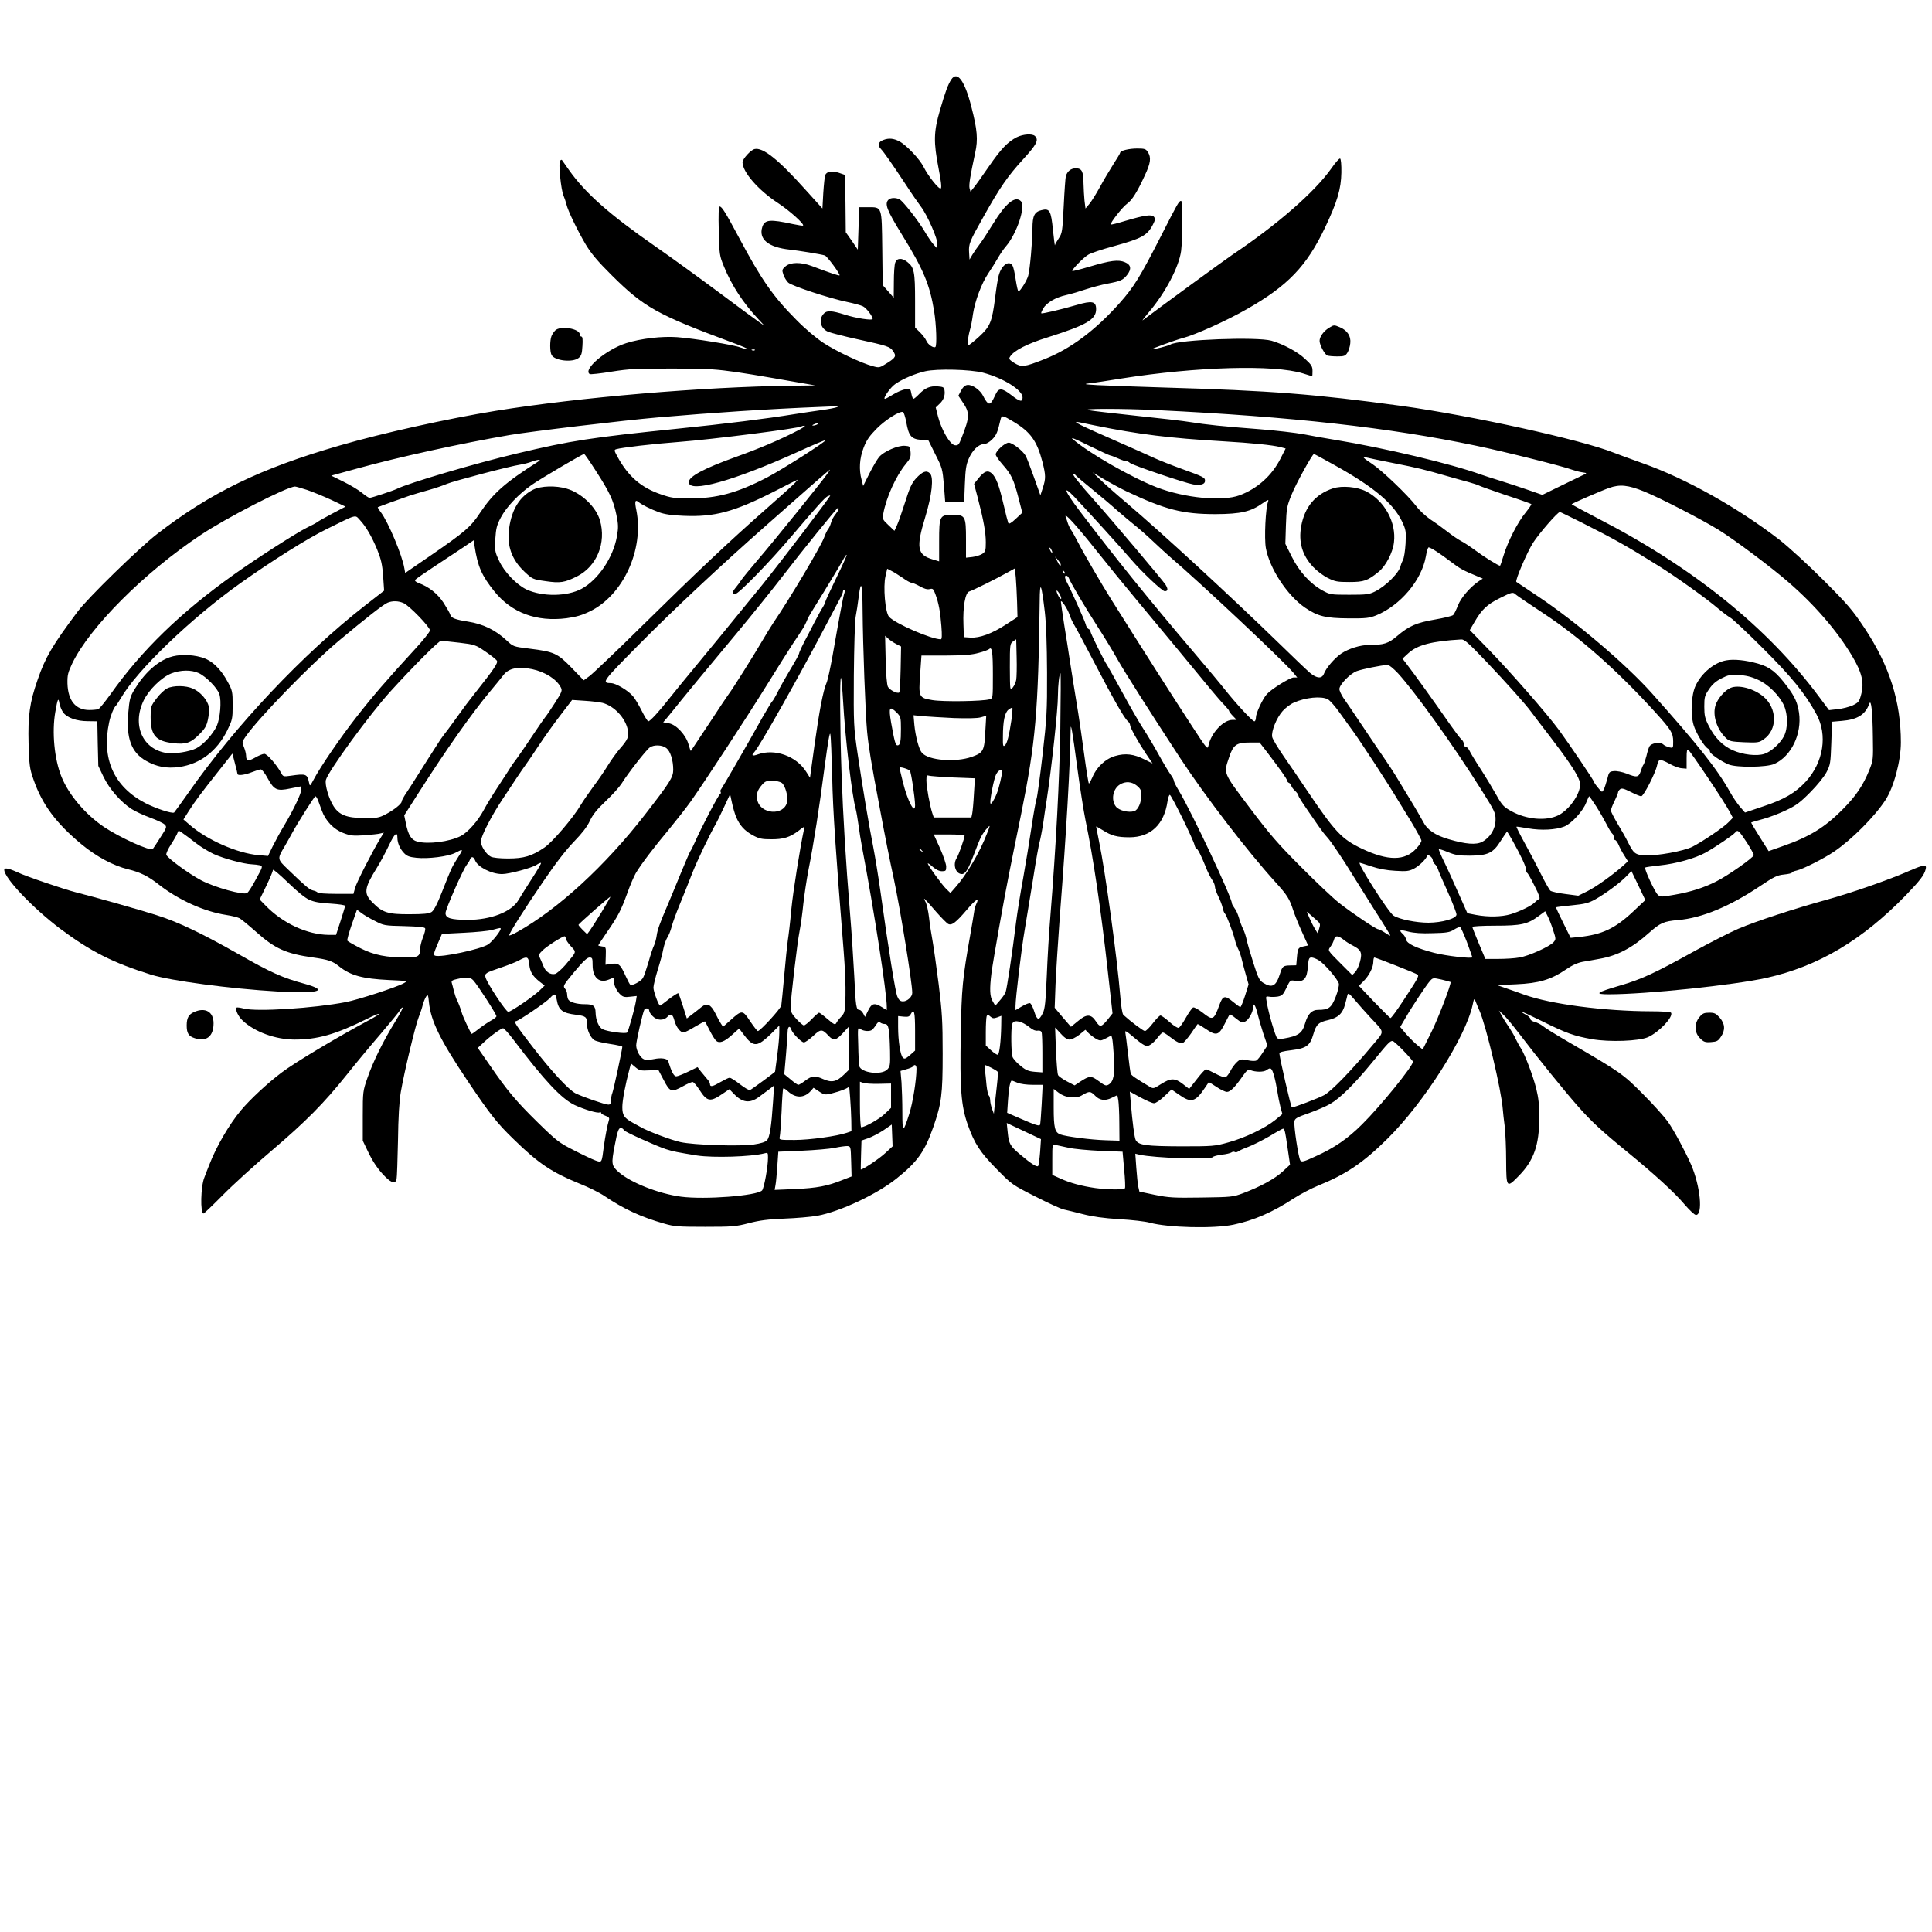 <?xml version="1.0" encoding="UTF-8" standalone="yes"?>
<svg version="1.0" xmlns="http://www.w3.org/2000/svg" width="1024pt" height="1024pt" viewBox="0 0 1366 1366" preserveAspectRatio="xMidYMid meet">
  <g transform="translate(0,1366) scale(0.1,-0.1)" fill="#000000" stroke="none">
    <path d="M6726 13098 c-24 -37 -42 -86 -80 -217 -45 -153 -46 -226 -10 -411
17 -87 23 -135 16 -142 -11 -11 -87 83 -122 152 -27 55 -122 155 -172 181 -41
21 -74 24 -113 9 -35 -13 -42 -37 -17 -63 24 -26 74 -97 177 -253 40 -62 89
-132 107 -156 45 -59 120 -231 116 -266 l-3 -27 -23 25 c-13 14 -41 54 -62 90
-47 80 -153 215 -179 230 -26 14 -64 13 -79 -2 -29 -29 -12 -73 94 -245 153
-247 198 -355 229 -545 15 -93 20 -239 9 -251 -12 -11 -53 16 -64 43 -6 15
-27 42 -46 61 l-34 33 0 188 c0 206 -6 238 -55 276 -38 30 -73 29 -85 -4 -6
-14 -10 -76 -10 -137 l-1 -112 -39 45 -39 44 -3 258 c-4 302 0 293 -101 293
l-62 0 -5 -150 -5 -150 -42 62 -43 61 -2 203 -3 202 -43 15 c-49 16 -86 10
-97 -15 -4 -10 -10 -67 -14 -128 l-6 -109 -123 136 c-190 212 -299 298 -357
284 -28 -7 -85 -70 -85 -94 1 -69 111 -196 250 -287 84 -55 189 -150 178 -160
-2 -2 -35 3 -73 11 -160 35 -198 32 -215 -20 -28 -87 42 -145 195 -161 62 -7
218 -32 247 -41 16 -5 111 -134 104 -141 -4 -4 -69 18 -196 66 -77 29 -151 28
-186 -2 -25 -22 -26 -26 -15 -59 6 -19 22 -44 34 -56 26 -24 294 -112 417
-137 47 -10 97 -23 112 -31 24 -12 68 -70 68 -89 0 -13 -120 5 -199 31 -89 28
-124 30 -145 8 -41 -41 -26 -107 30 -130 20 -8 116 -33 213 -54 206 -45 224
-51 245 -82 25 -35 20 -46 -40 -84 -55 -35 -57 -36 -103 -23 -80 21 -256 104
-348 164 -54 36 -128 98 -193 164 -165 166 -246 283 -405 581 -95 178 -121
220 -137 220 -7 0 -9 -58 -6 -172 4 -168 5 -175 37 -253 54 -133 136 -258 245
-374 l41 -44 -35 24 c-19 13 -150 109 -290 214 -140 104 -341 250 -445 322
-328 228 -496 377 -612 541 -26 37 -48 69 -50 71 -2 3 -8 0 -13 -5 -13 -13 6
-207 25 -249 7 -16 16 -43 20 -60 10 -44 77 -183 136 -283 40 -66 84 -119 188
-222 223 -221 318 -275 841 -469 74 -27 127 -50 118 -51 -10 0 -35 7 -55 14
-46 18 -326 63 -444 72 -107 8 -257 -9 -361 -42 -142 -45 -310 -187 -258 -219
5 -3 74 4 152 17 127 20 177 23 438 22 320 0 329 -1 900 -101 l105 -18 -165
-2 c-631 -8 -1504 -82 -2097 -178 -338 -55 -800 -157 -1102 -245 -557 -161
-911 -332 -1291 -626 -124 -96 -489 -451 -561 -548 -178 -238 -228 -322 -283
-482 -56 -160 -69 -253 -64 -449 5 -157 7 -177 35 -257 61 -176 159 -308 340
-458 105 -87 225 -151 328 -176 87 -21 143 -49 219 -109 140 -109 320 -190
475 -214 40 -6 83 -17 94 -23 12 -6 64 -49 116 -95 135 -121 213 -156 406
-183 106 -15 136 -25 182 -62 81 -65 166 -88 353 -97 134 -6 135 -6 104 -23
-50 -28 -325 -117 -408 -133 -229 -44 -628 -69 -721 -46 -26 7 -50 10 -52 7
-12 -12 11 -63 43 -92 85 -80 230 -133 365 -134 163 0 289 35 511 145 108 54
118 46 13 -10 -222 -119 -525 -300 -615 -369 -98 -74 -221 -188 -286 -266 -83
-99 -175 -257 -224 -385 -13 -33 -29 -73 -35 -90 -26 -62 -30 -255 -6 -255 4
0 66 59 137 131 71 72 226 213 344 313 243 207 369 334 533 539 62 78 170 208
240 289 69 81 131 157 137 168 6 12 14 19 17 16 3 -3 -22 -49 -55 -103 -82
-132 -155 -281 -194 -394 -32 -92 -33 -98 -33 -269 l0 -175 32 -67 c38 -82 78
-140 129 -190 43 -43 71 -49 78 -15 3 12 7 135 10 272 2 167 9 281 20 345 24
140 105 478 127 530 10 25 23 63 28 85 6 22 17 49 24 59 12 17 15 13 20 -42
14 -133 80 -266 273 -554 160 -238 209 -300 326 -413 175 -171 268 -233 464
-313 66 -26 146 -66 179 -89 135 -91 258 -148 420 -194 72 -21 101 -23 290
-23 193 0 218 2 310 26 77 20 135 27 250 32 83 3 187 12 233 20 161 29 424
153 563 265 146 117 197 189 258 363 58 168 66 226 66 518 0 231 -4 294 -28
490 -16 124 -35 261 -43 305 -8 44 -20 118 -25 165 -5 47 -17 99 -26 115 -19
36 -13 31 77 -73 36 -41 73 -78 83 -84 26 -14 55 8 135 102 62 73 90 89 64 37
-6 -12 -13 -38 -15 -57 -3 -19 -14 -89 -26 -155 -56 -316 -62 -381 -68 -705
-7 -387 2 -506 49 -641 48 -135 88 -197 209 -319 103 -105 108 -108 270 -190
90 -46 180 -87 199 -91 19 -4 80 -19 135 -33 70 -18 148 -29 260 -36 88 -5
185 -16 215 -25 129 -35 451 -43 590 -14 145 30 280 89 429 187 47 30 123 70
170 89 198 80 321 163 492 333 257 254 552 718 601 945 10 47 11 48 21 25 5
-14 18 -44 28 -67 46 -105 154 -559 164 -693 2 -25 8 -81 14 -125 5 -44 10
-153 10 -242 1 -193 3 -196 92 -104 104 107 142 216 142 406 1 89 -5 142 -21
207 -23 93 -81 244 -109 287 -10 14 -25 43 -35 63 -9 21 -30 57 -46 81 -16 23
-40 60 -52 82 l-22 40 32 -30 c18 -16 65 -73 105 -125 130 -171 334 -423 422
-522 94 -107 169 -176 348 -322 193 -158 336 -289 404 -370 37 -43 72 -76 82
-76 51 0 31 204 -34 355 -43 97 -120 241 -165 305 -26 36 -105 124 -177 196
-140 141 -157 153 -520 364 -88 51 -172 103 -187 116 -15 12 -41 25 -58 29
-16 4 -30 13 -30 21 0 7 -13 20 -29 29 -17 8 -32 18 -34 22 -3 5 63 -26 146
-67 173 -86 225 -104 352 -127 127 -22 332 -14 397 14 79 36 181 144 163 173
-4 6 -66 10 -143 10 -330 1 -708 50 -897 118 -16 6 -66 24 -110 39 l-80 28
135 6 c161 7 247 33 351 104 45 31 83 48 120 55 30 5 83 14 119 21 126 22 231
77 351 185 78 69 102 80 204 89 168 14 365 96 581 241 97 65 119 76 168 81 31
3 56 9 56 14 0 4 15 10 33 14 43 9 193 85 265 134 125 85 286 247 362 363 60
91 110 278 110 409 0 288 -80 541 -256 807 -87 130 -117 166 -293 342 -111
111 -246 234 -311 285 -295 227 -659 431 -964 539 -87 31 -180 65 -205 75
-226 91 -1008 263 -1501 331 -617 84 -920 108 -1675 130 -203 6 -417 14 -475
17 -99 6 -102 7 -50 14 30 3 129 18 220 33 532 84 1080 99 1282 36 35 -11 64
-20 66 -20 1 0 2 17 2 37 0 32 -7 44 -52 85 -52 50 -157 106 -238 129 -101 29
-659 8 -715 -27 -17 -10 -114 -35 -133 -34 -10 1 177 69 218 79 90 23 314 124
455 205 292 166 424 305 554 578 86 181 113 272 115 388 1 55 -3 97 -9 99 -5
3 -34 -29 -62 -70 -119 -168 -382 -397 -698 -609 -59 -40 -504 -365 -635 -464
-8 -6 12 20 44 58 117 138 212 320 227 432 11 90 12 354 0 354 -15 0 -25 -18
-143 -250 -147 -288 -190 -358 -292 -473 -174 -195 -349 -325 -533 -397 -142
-56 -160 -58 -212 -26 -36 23 -40 29 -29 45 26 42 121 91 266 136 275 87 342
126 342 199 0 56 -28 62 -137 30 -117 -34 -246 -64 -251 -59 -2 2 4 17 13 33
25 42 87 79 164 96 36 8 99 27 140 41 41 13 109 32 153 40 91 17 109 25 137
61 33 42 28 72 -15 90 -47 20 -101 13 -253 -32 -63 -19 -116 -32 -119 -30 -7
7 78 95 112 115 17 11 97 38 179 60 200 55 239 76 279 154 16 31 17 41 7 54
-16 19 -65 12 -201 -28 -55 -17 -102 -29 -104 -26 -8 8 83 124 114 146 36 25
72 83 126 200 42 89 47 128 21 167 -13 21 -23 24 -74 24 -58 0 -121 -15 -121
-30 0 -4 -22 -41 -48 -81 -26 -41 -69 -113 -95 -161 -26 -48 -60 -102 -75
-120 l-27 -32 -7 55 c-3 29 -6 85 -7 122 -1 87 -12 107 -55 107 -34 0 -59 -20
-70 -55 -3 -11 -10 -106 -15 -211 -9 -181 -11 -193 -35 -229 -14 -21 -27 -43
-27 -49 -1 -6 -7 42 -14 107 -14 139 -23 156 -82 141 -49 -12 -63 -40 -63
-129 0 -89 -18 -290 -30 -334 -9 -34 -57 -111 -69 -111 -4 0 -12 36 -19 80 -6
44 -16 89 -22 100 -24 45 -80 6 -99 -69 -6 -20 -17 -90 -25 -156 -22 -172 -35
-203 -113 -275 -36 -33 -70 -60 -75 -60 -10 0 -4 61 12 115 5 17 14 62 19 102
14 94 61 220 109 291 21 31 52 80 67 107 16 28 41 65 57 83 78 91 142 284 106
320 -40 40 -107 -14 -196 -159 -35 -57 -78 -123 -95 -145 -18 -23 -41 -57 -52
-75 l-20 -34 -3 49 c-4 61 2 77 103 256 114 204 171 286 280 405 95 104 111
135 83 163 -19 19 -84 14 -129 -8 -64 -33 -112 -83 -198 -208 -44 -64 -91
-130 -105 -147 l-24 -30 -7 25 c-5 24 4 83 40 250 21 93 15 163 -27 325 -47
185 -100 257 -142 193z m-1389 -1914 c-3 -3 -12 -4 -19 -1 -8 3 -5 6 6 6 11 1
17 -2 13 -5z m1613 -159 c144 -38 280 -123 280 -175 0 -35 -19 -31 -79 16 -66
51 -89 53 -110 9 -29 -64 -41 -77 -57 -64 -9 7 -23 29 -32 48 -21 43 -77 83
-112 79 -17 -2 -31 -14 -45 -40 l-19 -36 26 -39 c57 -82 56 -108 -4 -261 -18
-47 -24 -53 -47 -50 -33 4 -93 105 -118 200 l-17 67 26 25 c29 26 42 60 36 97
-3 21 -10 24 -47 27 -55 4 -89 -10 -132 -54 -18 -19 -36 -34 -41 -34 -4 0 -10
16 -14 36 -6 35 -8 36 -43 31 -20 -2 -58 -19 -86 -36 -27 -17 -53 -31 -58 -31
-18 0 38 81 72 104 54 38 143 75 213 91 84 19 318 13 408 -10z m-1036 -245
c-11 -4 -56 -13 -100 -19 -43 -6 -134 -19 -202 -30 -189 -31 -487 -68 -812
-101 -625 -64 -761 -85 -1144 -176 -292 -69 -771 -210 -851 -251 -27 -13 -178
-63 -192 -63 -6 0 -30 16 -53 35 -24 20 -82 55 -131 79 l-87 43 186 51 c289
80 736 178 1075 236 145 25 815 105 1052 125 380 33 770 59 1145 74 139 6 137
6 114 -3z m2271 -20 c948 -46 1638 -123 2249 -251 200 -41 629 -149 681 -170
17 -6 48 -15 69 -18 38 -6 38 -6 15 -17 -13 -6 -85 -41 -159 -77 l-135 -66
-95 33 c-52 18 -142 48 -200 66 -58 18 -121 38 -140 45 -207 75 -678 187
-1030 245 -69 11 -170 29 -225 40 -55 10 -192 26 -305 35 -265 20 -385 33
-490 50 -47 8 -220 28 -384 45 -165 18 -318 35 -340 40 -62 12 240 12 489 0z
m-1777 -86 c17 -96 35 -118 103 -124 l54 -5 49 -99 c48 -94 50 -103 60 -217
l9 -119 67 0 67 0 5 128 c4 103 9 137 28 180 26 60 70 102 107 102 15 0 38 13
58 33 30 30 39 52 59 140 8 33 14 32 94 -16 119 -72 164 -135 203 -285 23 -92
24 -115 2 -182 l-17 -52 -46 129 c-25 70 -51 138 -58 150 -19 35 -94 93 -120
93 -27 0 -92 -59 -92 -83 0 -9 22 -41 49 -72 62 -70 78 -104 112 -235 l27
-105 -46 -43 c-33 -31 -48 -39 -53 -30 -3 7 -19 67 -34 133 -31 134 -53 191
-83 218 -28 25 -54 15 -93 -34 l-32 -40 27 -102 c41 -158 56 -243 56 -312 0
-58 -3 -66 -25 -81 -14 -9 -45 -19 -70 -22 l-45 -5 0 129 c0 165 -5 174 -95
174 -91 0 -95 -7 -95 -187 l0 -142 -46 14 c-109 32 -118 83 -53 296 49 161 62
284 34 312 -24 24 -52 14 -98 -35 -30 -33 -45 -65 -77 -167 -22 -69 -48 -144
-58 -165 l-18 -39 -43 41 c-41 38 -43 44 -36 79 21 117 91 270 160 353 30 36
36 49 33 84 -3 40 -4 41 -40 44 -48 4 -150 -40 -183 -80 -13 -16 -44 -68 -68
-116 l-44 -88 -11 43 c-20 73 -15 151 14 227 21 55 41 83 93 136 62 62 161
125 186 117 5 -2 16 -35 23 -73z m1337 -23 c306 -62 524 -89 900 -111 206 -12
353 -27 407 -41 l38 -10 -36 -71 c-61 -121 -164 -213 -290 -260 -123 -45 -388
-19 -584 56 -180 70 -481 242 -595 341 -20 17 16 3 112 -45 79 -38 147 -70
152 -70 5 0 31 -10 58 -22 26 -12 52 -20 57 -19 5 1 16 -4 25 -12 19 -17 389
-142 448 -152 53 -8 83 1 83 25 0 24 -8 28 -165 85 -72 26 -157 60 -190 75
-33 16 -154 69 -269 120 -263 115 -326 146 -268 135 9 -2 62 -13 117 -24z
m-1965 9 c-8 -5 -22 -9 -30 -9 -10 0 -8 3 5 9 27 12 43 12 25 0z m-145 -47
c-122 -63 -265 -124 -430 -183 -228 -82 -335 -139 -335 -179 0 -80 318 9 771
214 105 48 193 85 195 82 8 -7 -304 -206 -411 -262 -214 -111 -356 -149 -550
-149 -104 0 -131 4 -200 28 -142 48 -233 127 -310 268 -23 43 -24 47 -8 52 41
12 256 37 440 51 239 18 858 97 872 111 2 2 11 4 20 4 9 -1 -15 -17 -54 -37z
m-1421 -284 c96 -149 123 -206 144 -308 14 -68 15 -90 4 -153 -26 -149 -132
-307 -250 -371 -102 -55 -277 -57 -389 -5 -70 33 -158 124 -194 203 -30 63
-31 72 -27 154 5 75 10 97 39 152 39 74 126 166 219 231 60 42 358 218 370
218 4 0 41 -54 84 -121z m5226 40 c273 -152 412 -269 473 -396 28 -60 29 -69
25 -156 -3 -51 -11 -104 -19 -117 -7 -14 -14 -31 -15 -37 -8 -50 -104 -146
-182 -185 -42 -21 -61 -23 -182 -23 -131 0 -136 1 -189 30 -87 48 -164 132
-217 238 l-46 92 4 130 c4 120 7 136 39 215 31 78 147 288 159 290 3 0 70 -36
150 -81z m415 16 c172 -34 209 -43 390 -95 44 -13 107 -30 140 -39 33 -9 65
-20 72 -24 6 -4 91 -34 188 -67 98 -32 179 -61 182 -64 3 -2 -16 -30 -41 -61
-56 -68 -125 -204 -155 -302 -12 -40 -23 -73 -25 -73 -12 0 -112 62 -171 106
-38 28 -86 60 -105 69 -19 10 -62 39 -95 65 -33 26 -87 65 -121 87 -33 23 -79
65 -101 95 -61 79 -239 249 -310 297 -64 42 -77 56 -45 47 9 -3 98 -21 197
-41z m-6049 12 c-237 -151 -319 -224 -412 -363 -65 -99 -106 -134 -344 -298
l-185 -127 -6 33 c-15 92 -114 327 -166 396 -14 18 -23 34 -22 36 5 3 156 58
224 81 28 9 88 27 135 40 47 13 105 33 130 44 48 20 445 125 520 136 24 4 60
13 80 21 46 17 72 17 46 1z m2042 -89 c-42 -60 -374 -471 -483 -598 -59 -69
-114 -136 -123 -150 -9 -14 -26 -38 -39 -53 -28 -34 -29 -47 -5 -47 24 0 244
226 404 415 176 207 228 264 249 276 11 5 19 7 19 5 0 -10 -341 -458 -482
-633 -136 -168 -504 -617 -568 -693 -16 -19 -56 -69 -89 -110 -71 -91 -135
-160 -147 -160 -5 0 -26 33 -46 73 -20 40 -48 88 -63 105 -34 40 -121 92 -155
92 -69 1 -61 11 191 266 252 255 579 561 925 866 277 245 428 377 432 377 2 1
-7 -14 -20 -31z m2117 -122 c275 -130 397 -161 630 -161 180 1 248 17 334 78
36 25 43 27 37 11 -18 -46 -28 -259 -16 -328 26 -145 151 -336 278 -423 89
-60 143 -74 308 -75 122 -1 146 2 194 21 171 70 321 248 351 415 6 36 15 66
20 66 14 0 85 -46 159 -103 61 -47 87 -61 184 -101 l40 -17 -25 -16 c-61 -40
-129 -118 -150 -172 -12 -31 -27 -62 -34 -69 -6 -7 -64 -21 -128 -32 -133 -23
-184 -45 -270 -118 -61 -52 -93 -62 -197 -62 -62 0 -145 -26 -197 -61 -48 -33
-107 -102 -122 -142 -14 -37 -50 -35 -98 5 -21 18 -119 111 -218 208 -350 340
-816 770 -1085 999 -69 58 -150 130 -180 159 l-55 52 85 -51 c47 -27 117 -65
155 -83z m-360 114 c3 -5 54 -48 113 -96 59 -48 141 -117 182 -154 41 -36 98
-83 125 -105 28 -22 84 -71 125 -110 41 -39 96 -89 121 -111 215 -183 804
-737 874 -821 l27 -33 -25 0 c-26 0 -158 -82 -190 -118 -29 -32 -77 -134 -77
-164 0 -15 -5 -28 -11 -28 -14 0 -125 120 -204 219 -33 42 -135 164 -226 271
-315 370 -556 669 -802 993 -110 144 -130 197 -39 102 92 -97 334 -364 399
-440 75 -88 220 -225 238 -225 23 0 25 15 6 46 -19 30 -380 458 -506 599 -106
119 -158 185 -147 185 6 0 13 -4 17 -10z m-1981 -51 c-10 -12 -104 -97 -209
-189 -259 -228 -490 -446 -877 -827 -180 -178 -347 -336 -370 -353 l-41 -30
-86 89 c-100 103 -123 113 -299 135 -112 14 -113 14 -160 58 -79 74 -166 116
-273 133 -89 14 -118 25 -125 48 -3 12 -26 51 -49 87 -43 64 -103 112 -178
139 -16 6 -26 15 -22 21 3 5 65 48 138 96 73 48 164 109 204 135 l72 49 6 -38
c22 -147 51 -212 141 -324 122 -151 298 -216 510 -189 66 9 109 21 164 48 236
114 385 438 329 717 -13 61 -8 76 15 57 24 -20 86 -51 146 -73 39 -14 90 -22
175 -25 217 -9 353 27 637 171 89 46 165 84 167 84 2 1 -4 -8 -15 -19z m6001
-64 c111 -45 406 -197 526 -271 112 -69 376 -267 494 -370 185 -160 343 -343
449 -520 71 -119 88 -190 65 -275 -13 -49 -18 -56 -59 -76 -25 -11 -73 -24
-107 -27 l-61 -7 -70 94 c-364 490 -888 913 -1565 1262 -103 54 -187 99 -185
100 8 8 213 97 265 115 76 27 134 21 248 -25z m-9454 11 c41 -14 119 -46 173
-71 l99 -47 -93 -49 c-51 -27 -99 -54 -106 -60 -6 -5 -39 -23 -73 -39 -73 -36
-359 -219 -517 -332 -377 -268 -653 -536 -873 -847 -39 -54 -77 -101 -86 -105
-9 -3 -38 -6 -64 -6 -96 0 -150 66 -154 187 -1 60 3 77 34 143 123 255 508
641 904 905 183 123 614 344 671 345 6 0 45 -11 85 -24z m3759 -135 c0 -5 -11
-22 -23 -38 -13 -15 -27 -41 -31 -58 -4 -16 -13 -37 -20 -45 -7 -8 -20 -35
-29 -60 -23 -63 -243 -433 -357 -600 -20 -30 -56 -89 -80 -130 -54 -93 -214
-348 -236 -375 -8 -11 -72 -105 -140 -210 -69 -104 -127 -191 -129 -194 -2 -2
-9 18 -16 43 -17 67 -88 144 -140 152 l-40 7 23 27 c13 15 60 73 104 128 89
109 119 146 398 481 103 124 244 299 314 390 138 180 390 491 397 491 3 0 5
-4 5 -9z m5250 -94 c228 -115 330 -172 547 -308 122 -76 343 -234 418 -299 33
-28 73 -58 89 -67 16 -8 120 -106 231 -217 204 -203 300 -322 378 -466 80
-147 50 -338 -74 -475 -75 -81 -153 -127 -301 -176 l-130 -44 -35 40 c-19 22
-51 69 -71 105 -91 163 -227 334 -554 700 -182 203 -530 500 -800 681 -84 56
-155 104 -157 105 -10 9 76 210 118 276 44 68 174 218 190 218 3 0 71 -33 151
-73z m-3427 -201 c78 -98 210 -260 292 -358 152 -182 411 -495 520 -628 33
-40 75 -88 93 -106 17 -18 32 -36 32 -40 0 -4 12 -21 27 -36 l27 -28 -31 0
c-63 0 -150 -93 -168 -179 -7 -33 -8 -32 -117 135 -128 196 -321 498 -572 897
-68 109 -191 319 -231 397 -21 41 -44 82 -50 90 -7 8 -17 29 -23 45 -5 17 -13
39 -17 50 -15 40 77 -61 218 -239z m-5208 217 c43 -46 84 -117 122 -209 28
-70 36 -105 42 -188 4 -55 7 -101 7 -102 -1 -1 -62 -48 -136 -106 -439 -343
-916 -848 -1250 -1326 -51 -73 -96 -134 -99 -137 -15 -9 -130 29 -204 67 -222
116 -311 314 -255 573 10 48 34 104 47 115 4 3 19 27 35 53 113 197 497 566
846 814 224 159 473 315 605 380 225 111 203 105 240 66z m4895 -228 c0 -5 -5
-3 -10 5 -5 8 -10 20 -10 25 0 6 5 3 10 -5 5 -8 10 -19 10 -25z m-1527 -181
c-42 -88 -78 -164 -78 -170 0 -6 -8 -21 -16 -35 -9 -13 -35 -60 -58 -104 -23
-44 -45 -87 -49 -95 -33 -60 -62 -122 -62 -130 0 -6 -26 -54 -59 -108 -32 -53
-73 -126 -91 -162 -18 -36 -36 -67 -41 -70 -4 -3 -34 -53 -67 -110 -122 -219
-282 -495 -292 -508 -6 -7 -9 -16 -5 -21 3 -5 2 -11 -2 -13 -12 -5 -133 -236
-180 -343 -12 -27 -27 -57 -33 -65 -5 -8 -37 -82 -71 -165 -33 -82 -74 -179
-89 -215 -56 -130 -72 -176 -77 -215 -3 -22 -11 -52 -18 -68 -8 -15 -26 -69
-40 -120 -15 -50 -32 -101 -40 -113 -15 -23 -75 -55 -88 -47 -4 2 -19 30 -33
61 -37 83 -50 95 -101 87 l-42 -6 2 63 c2 62 1 63 -25 66 -16 2 -28 5 -28 8 0
2 29 46 64 97 77 112 96 148 142 274 19 54 46 116 59 139 36 61 129 184 234
309 50 61 121 151 156 200 99 141 385 577 536 820 75 121 158 253 185 294 27
40 57 85 66 100 10 14 22 37 28 51 6 14 13 30 15 35 3 6 52 87 110 180 58 94
116 192 131 218 14 27 27 47 30 44 3 -2 -30 -76 -73 -163z m1587 95 c0 -18
-10 -8 -25 24 l-16 32 21 -24 c11 -13 20 -27 20 -32z m-1117 -95 c26 -19 53
-34 61 -34 7 0 34 -11 59 -25 31 -18 53 -24 70 -20 22 6 27 2 41 -37 23 -63
34 -121 42 -225 5 -65 4 -93 -4 -93 -67 0 -323 111 -366 159 -27 29 -43 214
-25 288 l12 52 31 -16 c17 -8 52 -31 79 -49z m808 -168 l3 -109 -82 -53 c-98
-64 -186 -96 -251 -92 l-46 3 -3 90 c-5 123 13 226 41 233 22 6 202 95 277
138 l45 25 7 -63 c3 -35 7 -112 9 -172z m337 199 c-3 -3 -9 2 -12 12 -6 14 -5
15 5 6 7 -7 10 -15 7 -18z m29 -32 c11 -30 112 -202 203 -343 48 -74 111 -178
140 -230 51 -91 226 -366 445 -701 177 -270 475 -658 671 -874 87 -96 101
-119 129 -205 10 -30 37 -98 61 -150 l43 -95 -30 -6 c-41 -9 -43 -12 -49 -77
l-5 -57 -43 -1 c-50 -1 -55 -6 -72 -59 -27 -87 -55 -103 -117 -65 -28 17 -37
33 -72 144 -22 69 -43 142 -47 163 -4 21 -15 54 -24 73 -10 19 -23 55 -30 80
-7 24 -20 55 -31 68 -10 14 -19 29 -19 35 0 42 -285 647 -376 798 -19 31 -34
62 -34 68 0 7 -10 27 -23 44 -13 18 -50 79 -82 137 -32 58 -81 141 -110 185
-29 44 -96 161 -150 260 -54 99 -102 185 -107 192 -17 21 -118 226 -118 238 0
7 -6 15 -14 18 -7 3 -17 18 -20 34 -6 24 -107 250 -137 305 -5 10 -9 22 -9 28
0 17 20 11 27 -7z m-1458 -233 c2 -241 20 -733 32 -855 10 -105 30 -225 84
-510 47 -253 75 -392 105 -530 47 -223 130 -733 130 -805 0 -28 -35 -60 -65
-60 -19 0 -29 8 -40 33 -14 30 -61 321 -121 752 -14 99 -36 235 -49 302 -32
161 -77 432 -112 668 -27 184 -28 202 -26 550 2 198 7 385 13 415 6 30 16 95
22 145 16 126 26 85 27 -105z m1288 -5 c10 -87 15 -228 16 -430 1 -277 -2
-321 -32 -584 -18 -156 -37 -294 -42 -308 -5 -14 -21 -102 -35 -196 -14 -95
-41 -260 -60 -367 -20 -107 -42 -247 -50 -310 -26 -213 -65 -472 -74 -495 -5
-13 -23 -39 -41 -59 l-32 -37 -18 31 c-21 34 -23 86 -9 200 12 91 91 538 126
710 14 69 51 256 84 415 102 506 121 720 131 1505 1 150 12 128 36 -75z
m-1418 128 c-9 -28 -34 -163 -84 -448 -15 -82 -33 -165 -41 -183 -24 -56 -51
-196 -85 -439 l-32 -232 -28 44 c-70 110 -222 164 -341 121 -39 -14 -48 -8
-25 16 37 39 314 530 507 898 48 91 94 179 103 195 9 17 17 36 17 43 0 6 4 12
9 12 6 0 6 -11 0 -27z m1534 -36 c-3 -5 -11 4 -19 18 -21 40 -17 55 5 20 10
-16 16 -34 14 -38z m3216 28 c9 -8 97 -68 196 -133 253 -167 515 -398 783
-692 118 -130 132 -152 132 -213 0 -47 0 -47 -27 -41 -16 4 -36 13 -45 22 -22
18 -84 8 -96 -16 -5 -9 -15 -39 -21 -67 -7 -27 -16 -54 -20 -60 -5 -5 -14 -27
-20 -47 -15 -45 -28 -47 -102 -17 -29 11 -68 19 -87 17 -33 -3 -36 -6 -48 -56
-8 -29 -19 -63 -25 -75 -12 -21 -12 -21 -40 13 -16 19 -29 38 -29 42 0 9 -176
269 -247 366 -86 117 -347 415 -495 567 l-136 140 35 60 c50 86 87 121 177
166 88 44 93 45 115 24z m-7866 -59 c39 -16 187 -169 187 -193 0 -10 -48 -70
-106 -133 -196 -213 -300 -334 -414 -480 -112 -143 -256 -353 -304 -445 -25
-46 -25 -46 -31 -18 -13 61 -20 64 -131 48 -48 -7 -53 -6 -65 18 -33 60 -100
137 -120 137 -11 0 -40 -12 -64 -26 -49 -28 -65 -25 -65 12 0 14 -7 41 -15 61
-15 35 -14 38 11 74 92 133 461 512 659 678 196 164 318 259 346 270 35 14 75
13 112 -3z m4708 -80 c7 -22 23 -57 35 -76 12 -19 76 -139 142 -266 133 -255
212 -394 236 -413 9 -8 16 -19 16 -27 0 -18 54 -115 111 -201 l48 -71 -56 28
c-76 39 -137 46 -208 25 -68 -19 -133 -80 -161 -150 -11 -25 -22 -45 -25 -45
-3 0 -18 91 -33 203 -15 111 -34 243 -42 292 -28 173 -44 271 -60 375 -9 58
-26 173 -40 255 -13 83 -23 155 -23 160 0 21 47 -49 60 -89z m-1223 -210 l33
-17 -3 -159 c-2 -87 -6 -162 -10 -166 -12 -11 -68 17 -80 40 -7 13 -14 88 -16
191 l-4 170 23 -21 c13 -12 39 -29 57 -38z m847 -253 c-3 -17 -14 -42 -25 -55
-19 -23 -19 -22 -20 144 0 162 1 167 23 183 l22 15 3 -127 c2 -71 0 -142 -3
-160z m3323 130 c149 -157 279 -303 317 -355 11 -15 67 -89 126 -165 127 -166
184 -250 209 -305 16 -36 17 -46 5 -85 -21 -68 -85 -146 -146 -177 -87 -43
-226 -31 -334 29 -54 30 -65 42 -104 112 -24 43 -74 126 -112 185 -38 58 -74
118 -80 132 -7 14 -18 26 -26 26 -7 0 -13 8 -13 19 0 10 -7 25 -16 32 -9 7
-43 52 -76 99 -122 175 -253 358 -319 444 l-23 29 40 37 c64 60 168 87 376 99
22 1 51 -25 176 -156z m-7261 133 c109 -13 115 -15 184 -62 40 -27 76 -56 82
-65 10 -16 -18 -57 -162 -239 -33 -41 -77 -100 -98 -130 -21 -30 -59 -81 -83
-114 -25 -32 -50 -66 -56 -75 -18 -27 -156 -244 -179 -281 -12 -19 -38 -60
-58 -90 -21 -30 -37 -60 -37 -67 0 -16 -54 -60 -114 -91 -46 -24 -61 -27 -152
-26 -122 1 -175 21 -215 83 -34 52 -63 152 -55 186 16 62 311 467 460 630 163
179 339 355 355 355 9 -1 67 -7 128 -14z m3773 -227 c0 -164 0 -167 -22 -173
-48 -15 -332 -19 -406 -6 -96 16 -98 20 -86 187 l9 128 170 0 c132 1 185 5
235 19 36 9 69 22 74 27 20 19 26 -21 26 -182z m2864 11 c120 -131 388 -504
587 -820 98 -156 104 -168 103 -217 0 -63 -38 -125 -94 -155 -43 -23 -117 -17
-236 18 -97 28 -154 67 -183 126 -13 23 -50 89 -84 144 -34 56 -75 124 -91
150 -31 52 -52 85 -158 240 -37 55 -97 144 -134 199 -37 55 -80 119 -96 141
-15 23 -28 51 -28 62 0 31 75 109 123 127 38 14 170 41 218 44 9 1 42 -26 73
-59z m-6122 29 c93 -20 173 -71 203 -129 12 -23 8 -32 -41 -109 -29 -46 -60
-91 -68 -100 -7 -9 -47 -65 -87 -126 -40 -60 -91 -135 -113 -165 -23 -30 -43
-59 -46 -65 -3 -5 -39 -62 -81 -125 -42 -63 -90 -142 -108 -176 -41 -78 -113
-159 -163 -185 -81 -41 -232 -60 -309 -39 -42 12 -63 46 -80 132 l-11 53 102
160 c194 304 374 559 504 715 39 47 83 100 97 119 37 47 104 60 201 40z m3735
-416 c-6 -365 -30 -828 -71 -1338 -9 -104 -20 -292 -25 -416 -8 -184 -13 -233
-28 -262 -27 -55 -40 -53 -60 10 -9 30 -23 57 -30 60 -6 3 -32 -7 -57 -22
l-46 -27 0 27 c0 57 42 408 65 540 13 77 40 241 60 365 19 124 40 239 45 255
5 17 17 77 26 135 8 58 19 130 24 160 35 229 80 642 80 743 0 70 10 157 18
157 3 0 2 -174 -1 -387z m-1536 190 c14 -256 63 -671 89 -762 5 -19 14 -70 20
-115 6 -45 17 -115 25 -156 86 -452 175 -1030 175 -1129 l0 -23 -34 21 c-53
33 -73 28 -98 -24 l-22 -45 -13 25 c-8 14 -20 25 -27 25 -22 0 -26 23 -36 239
-6 113 -19 314 -30 446 -30 363 -49 680 -60 990 -11 312 -13 682 -4 672 3 -3
10 -77 15 -164z m3427 13 c15 -8 54 -52 86 -98 33 -45 76 -105 96 -133 55 -76
255 -382 315 -484 6 -9 45 -73 88 -143 42 -70 77 -134 77 -142 0 -9 -16 -34
-36 -55 -79 -89 -200 -89 -384 -2 -143 68 -189 116 -388 411 -50 74 -124 184
-166 243 -41 60 -78 121 -81 136 -8 39 30 135 74 184 20 22 55 49 79 59 82 37
194 48 240 24z m-8941 -94 c28 -37 95 -61 174 -61 l67 -1 3 -157 4 -158 37
-78 c42 -86 121 -177 198 -227 26 -17 85 -44 131 -61 46 -17 92 -38 102 -48
18 -17 17 -21 -29 -92 -26 -41 -50 -78 -54 -82 -15 -18 -235 82 -345 156 -131
89 -248 226 -300 354 -51 125 -69 318 -44 459 16 94 22 105 29 61 4 -21 16
-50 27 -65z m3814 68 c81 -22 159 -104 177 -187 11 -50 2 -72 -58 -140 -22
-26 -60 -78 -83 -116 -23 -38 -69 -105 -103 -150 -33 -45 -72 -102 -87 -127
-52 -90 -201 -264 -257 -302 -89 -61 -146 -78 -258 -78 -57 0 -107 5 -122 13
-33 17 -70 74 -70 108 0 36 77 185 157 304 33 50 76 115 96 145 20 30 48 71
62 90 14 19 56 81 93 137 37 56 105 152 152 213 l85 111 90 -6 c50 -3 106 -10
126 -15z m8981 -240 c3 -159 2 -167 -25 -234 -43 -107 -94 -184 -187 -277
-128 -130 -237 -196 -426 -262 l-99 -35 -63 100 c-35 55 -62 101 -60 103 2 1
39 12 83 24 44 12 118 40 165 63 70 33 100 56 170 127 48 48 98 110 114 141
27 52 29 64 34 206 l5 151 69 6 c111 9 167 44 195 122 13 35 23 -58 25 -235z
m-6091 118 c-17 -112 -30 -165 -47 -179 -12 -10 -14 0 -13 62 0 111 13 170 39
191 13 10 25 16 28 14 2 -3 -1 -42 -7 -88z m-810 53 c27 -28 29 -34 29 -114 0
-93 -5 -117 -25 -117 -13 0 -21 28 -45 164 -18 106 -11 118 41 67z m404 -38
c96 -3 164 -2 189 5 l39 11 -6 -102 c-7 -146 -13 -158 -95 -188 -116 -41 -308
-26 -354 29 -21 24 -45 116 -53 196 l-6 69 68 -7 c37 -3 136 -9 218 -13z m870
-338 c20 -149 47 -322 60 -385 54 -258 110 -636 158 -1071 l33 -294 -33 -42
c-46 -56 -56 -58 -84 -15 -35 54 -67 54 -128 2 l-49 -40 -58 67 -57 68 6 165
c4 91 18 311 31 490 46 588 73 1071 76 1314 0 55 13 -16 45 -259z m-1731 -80
c5 -239 25 -529 81 -1229 9 -110 15 -253 13 -317 -3 -111 -5 -119 -29 -146
-15 -15 -31 -36 -36 -46 -8 -15 -15 -12 -62 28 -29 25 -56 45 -60 45 -4 0 -27
-20 -51 -45 -24 -25 -49 -45 -56 -45 -6 0 -30 20 -53 45 -33 36 -41 52 -41 82
0 59 47 460 64 543 8 41 20 127 26 190 7 63 23 170 36 238 37 185 78 448 115
735 24 178 36 248 40 225 4 -18 9 -154 13 -303z m3074 178 c98 -129 142 -191
142 -202 0 -6 7 -14 15 -17 8 -4 15 -12 15 -18 0 -7 11 -23 25 -36 14 -13 25
-28 25 -34 0 -10 28 -52 147 -223 17 -25 42 -57 56 -72 25 -26 114 -158 176
-260 19 -31 87 -140 152 -243 66 -102 119 -189 119 -192 0 -4 -17 5 -37 19
-21 14 -43 25 -49 25 -15 0 -183 113 -275 185 -41 32 -162 146 -269 254 -165
165 -222 231 -365 421 -189 251 -184 238 -145 355 29 88 52 105 144 105 l72 0
52 -67z m-4246 27 c28 -22 48 -85 48 -153 0 -53 -24 -90 -200 -317 -281 -362
-615 -669 -902 -829 -32 -18 -58 -29 -58 -24 1 16 106 183 240 379 90 133 163
226 219 284 57 59 92 104 111 145 21 45 49 80 112 140 47 44 97 100 113 125
43 70 175 239 199 255 29 21 89 19 118 -5z m7367 -214 c71 -105 138 -211 150
-235 l23 -43 -29 -30 c-32 -35 -183 -137 -257 -175 -62 -31 -250 -65 -334 -61
-71 4 -82 13 -124 98 -12 25 -44 81 -70 124 -26 44 -48 86 -48 95 0 9 11 39
25 66 13 28 25 55 25 61 0 6 6 17 14 23 11 10 27 6 75 -18 33 -17 67 -31 75
-31 17 0 101 164 112 218 4 19 12 36 19 39 7 2 37 -9 67 -26 29 -17 69 -32 88
-33 l35 -3 0 72 c0 57 3 69 13 60 7 -5 71 -96 141 -201z m-10400 32 c1 -14 50
-8 101 12 28 11 57 20 64 20 8 0 30 -28 48 -62 46 -84 66 -93 160 -73 40 8 74
15 76 15 1 0 2 -10 2 -23 0 -28 -53 -139 -118 -249 -28 -46 -65 -114 -84 -152
l-33 -68 -70 6 c-147 13 -363 108 -484 214 l-44 38 38 60 c43 68 91 132 218
292 l90 114 18 -69 c10 -37 18 -71 18 -75z m4754 23 c9 -9 36 -190 37 -244 0
-71 -53 29 -86 162 -13 53 -24 99 -24 103 0 9 61 -9 73 -21z m652 -19 c-19
-93 -31 -134 -53 -177 -18 -34 -27 -44 -30 -33 -4 22 26 176 41 203 19 37 49
42 42 7z m-348 -29 l156 -6 -7 -111 c-3 -61 -9 -123 -12 -138 l-6 -28 -133 0
-133 0 -11 33 c-17 52 -41 185 -41 229 0 32 3 39 16 34 8 -3 85 -9 171 -13z
m-1210 -38 c24 -17 47 -96 38 -136 -22 -100 -191 -87 -211 16 -7 41 0 67 33
105 21 25 32 30 72 30 25 0 56 -7 68 -15z m2512 -21 c25 -21 31 -33 31 -65 0
-53 -23 -105 -50 -114 -40 -13 -108 4 -130 32 -36 46 -22 125 28 156 40 25 85
21 121 -9z m-2835 -219 c26 -61 59 -98 117 -130 46 -25 65 -29 129 -29 89 -1
135 14 196 60 41 32 44 33 39 12 -28 -130 -77 -436 -90 -568 -8 -91 -20 -190
-25 -220 -4 -30 -16 -140 -25 -245 -9 -104 -19 -201 -21 -214 -5 -24 -149
-181 -166 -181 -4 0 -28 31 -54 69 -53 81 -58 81 -137 10 l-55 -49 -15 23 c-8
12 -26 45 -40 74 -32 62 -58 74 -96 44 -14 -12 -44 -35 -66 -52 l-39 -30 -27
86 c-15 48 -30 89 -33 92 -3 3 -32 -15 -65 -40 -33 -26 -61 -47 -64 -47 -10 0
-47 100 -47 127 0 16 14 72 30 125 17 53 35 120 40 149 6 29 18 64 27 78 10
14 24 49 31 76 7 28 33 100 58 160 25 61 65 160 88 220 37 94 122 271 170 355
8 14 33 66 56 115 l42 90 13 -60 c7 -33 20 -78 29 -100z m3155 -7 c44 -90 83
-175 86 -190 4 -16 10 -28 14 -28 9 0 34 -50 65 -127 13 -35 34 -76 45 -92 12
-16 21 -39 21 -50 0 -12 11 -43 24 -69 13 -26 27 -63 31 -82 4 -19 11 -37 16
-40 9 -6 57 -130 70 -184 5 -22 16 -51 23 -65 8 -14 19 -46 25 -71 6 -25 19
-75 30 -113 l19 -67 -25 -80 c-14 -44 -29 -80 -33 -80 -5 0 -27 16 -50 35 -60
50 -74 47 -99 -22 -39 -107 -46 -110 -119 -52 -29 22 -58 39 -66 36 -7 -3 -30
-35 -51 -72 -20 -36 -43 -69 -51 -72 -8 -3 -36 15 -65 41 -28 25 -57 46 -64
46 -7 0 -31 -25 -54 -55 -23 -30 -48 -55 -56 -55 -11 0 -98 65 -152 114 -8 7
-17 63 -23 141 -21 257 -105 875 -150 1089 -11 54 -20 100 -20 102 0 2 21 -10
47 -26 61 -39 102 -50 188 -50 151 0 246 90 270 255 4 25 11 45 16 45 5 0 44
-73 88 -162z m-6111 125 c6 -16 18 -49 28 -76 26 -71 84 -132 152 -157 49 -19
69 -21 147 -16 50 4 101 9 114 13 l25 6 -24 -39 c-59 -98 -169 -313 -179 -351
l-12 -43 -124 0 c-68 0 -126 4 -129 9 -3 5 -18 12 -33 15 -27 7 -50 27 -176
148 -78 75 -78 74 -23 166 17 30 40 70 51 91 39 72 158 261 165 261 4 0 12
-12 18 -27z m9037 -43 c25 -39 58 -97 75 -130 16 -32 34 -61 40 -65 5 -3 10
-15 10 -26 0 -10 4 -19 10 -19 5 0 16 -15 24 -33 7 -18 25 -52 40 -75 l26 -42
-36 -33 c-75 -66 -191 -149 -252 -179 l-63 -31 -92 12 c-50 6 -97 17 -105 23
-8 7 -39 62 -69 122 -30 61 -82 160 -115 219 -33 60 -58 110 -56 112 1 1 39
-4 83 -12 91 -16 194 -11 255 13 51 20 133 110 155 169 10 25 19 45 21 45 2 0
24 -32 49 -70z m-4306 -192 c-51 -134 -146 -295 -224 -382 l-35 -40 -30 29
c-30 29 -130 167 -130 180 0 4 16 -7 35 -24 23 -20 46 -31 65 -31 27 0 30 3
30 33 0 17 -20 76 -44 130 l-44 97 109 0 c60 0 109 -4 109 -8 0 -18 -42 -138
-56 -159 -29 -46 -7 -113 37 -113 25 0 45 33 86 141 19 51 41 106 50 123 14
28 52 76 60 76 1 0 -6 -24 -18 -52z m-5594 -69 c33 -26 89 -60 125 -77 72 -33
215 -71 269 -73 20 -1 46 -4 58 -7 22 -7 22 -9 -26 -96 -26 -50 -55 -94 -63
-100 -27 -17 -229 39 -326 90 -87 46 -236 155 -246 180 -3 8 12 42 34 75 22
34 42 70 45 80 6 19 8 19 38 -3 18 -12 59 -43 92 -69z m10966 4 c27 -42 49
-82 49 -89 0 -16 -181 -144 -265 -186 -86 -44 -179 -74 -294 -94 -96 -17 -102
-17 -120 0 -21 19 -97 183 -89 192 3 3 49 9 102 15 117 12 252 50 326 91 74
42 192 122 209 142 18 22 25 15 82 -71z m-1656 12 c60 -108 95 -183 95 -204 0
-10 3 -21 8 -23 4 -1 28 -43 52 -92 33 -64 41 -90 32 -93 -7 -3 -21 -13 -30
-23 -23 -24 -105 -64 -171 -84 -64 -19 -159 -21 -245 -5 l-61 12 -65 146 c-35
80 -81 181 -103 225 -21 43 -36 80 -34 82 2 2 31 -7 65 -21 51 -21 78 -25 154
-25 128 1 165 18 219 105 23 36 43 65 44 65 2 0 20 -29 40 -65z m-7885 20 c0
-35 18 -77 47 -107 20 -21 38 -28 87 -33 82 -9 225 9 275 35 61 31 61 34 5
-55 -31 -51 -33 -54 -96 -214 -36 -93 -60 -138 -76 -149 -19 -12 -54 -16 -156
-16 -152 -1 -192 11 -263 84 -63 63 -58 100 31 243 25 40 63 111 86 160 40 84
60 102 60 52z m3711 -92 c13 -16 12 -17 -3 -4 -10 7 -18 15 -18 17 0 8 8 3 21
-13z m3609 -64 c0 -9 7 -22 15 -29 8 -6 17 -22 21 -33 3 -12 35 -87 71 -165
35 -79 63 -151 61 -160 -5 -28 -102 -55 -198 -56 -87 0 -206 24 -247 50 -35
22 -260 374 -239 374 3 0 40 -12 83 -26 50 -17 109 -28 168 -31 79 -5 96 -3
132 15 39 20 93 74 93 93 0 5 9 4 20 -3 11 -7 20 -20 20 -29z m-6771 -2 c18
-47 116 -97 191 -97 49 0 210 43 243 65 15 10 30 16 32 13 3 -2 -26 -52 -64
-110 -38 -59 -81 -127 -96 -153 -49 -83 -195 -139 -360 -139 -117 1 -155 12
-155 48 0 28 125 311 150 341 9 11 20 28 23 38 9 24 26 21 36 -6z m-1172 -279
c35 -16 77 -23 151 -27 58 -4 102 -10 102 -16 0 -5 -15 -54 -32 -107 l-32 -98
-51 0 c-152 1 -327 82 -449 209 l-40 41 47 97 c26 54 47 104 47 112 0 8 47
-32 105 -88 66 -64 122 -110 152 -123z m9359 -84 c-127 -119 -218 -162 -381
-179 l-60 -6 -53 107 c-29 58 -52 108 -50 109 2 2 52 8 112 14 92 9 118 16
165 42 73 41 177 118 221 164 l35 36 49 -102 49 -103 -87 -82z m-7292 -2 c-36
-59 -74 -118 -84 -132 l-19 -25 -30 29 c-17 17 -31 33 -31 37 0 6 219 199 226
199 2 0 -26 -48 -62 -108z m-1604 -63 c63 -33 69 -34 208 -37 103 -3 145 -7
148 -16 3 -7 -4 -36 -16 -65 -11 -28 -20 -66 -20 -84 0 -48 -15 -57 -95 -57
-143 0 -230 17 -325 65 -49 25 -91 49 -94 54 -3 5 11 56 31 114 l37 105 31
-23 c16 -13 59 -38 95 -56z m8330 -62 c22 -66 22 -68 4 -89 -28 -31 -176 -98
-242 -108 -31 -6 -98 -10 -149 -10 l-91 0 -46 109 c-25 60 -46 113 -46 117 0
5 73 9 163 9 182 0 228 10 307 69 l45 33 16 -31 c9 -17 27 -61 39 -99z m-1669
65 c24 -21 26 -27 16 -58 l-10 -34 -20 33 c-11 17 -28 52 -39 77 l-19 44 23
-19 c13 -11 35 -30 49 -43z m1060 -151 c21 -58 39 -107 39 -109 0 -12 -185 9
-270 31 -123 32 -194 65 -198 94 -2 11 -12 29 -23 39 -32 29 -22 33 39 17 40
-10 92 -14 172 -11 97 2 121 6 150 25 19 12 39 20 43 19 5 -1 26 -48 48 -105z
m-6831 92 c-1 -18 -59 -90 -88 -110 -53 -35 -335 -95 -376 -80 -12 5 -9 19 17
80 l32 74 155 8 c85 4 175 13 200 20 59 16 60 16 60 8z m460 -68 c0 -8 16 -33
36 -55 41 -45 44 -34 -39 -133 -27 -31 -60 -60 -73 -63 -32 -8 -68 16 -83 58
-7 18 -18 43 -24 56 -9 20 -7 27 19 52 29 29 140 100 156 100 4 0 8 -7 8 -15z
m5497 -7 c15 -13 45 -32 67 -43 59 -30 69 -50 52 -114 -7 -29 -23 -62 -34 -74
l-21 -21 -87 87 c-85 85 -86 87 -70 109 16 23 22 34 31 63 6 21 29 19 62 -7z
m-5755 -176 c5 -53 24 -84 75 -124 l34 -26 -38 -37 c-46 -43 -198 -147 -219
-149 -16 -1 -149 200 -161 243 -7 29 -1 33 112 71 50 17 106 39 125 50 56 31
67 27 72 -28z m448 -6 c0 -88 47 -130 114 -102 36 15 36 15 36 -10 0 -31 21
-73 49 -98 16 -15 31 -18 67 -13 l46 5 -5 -32 c-9 -57 -54 -217 -63 -226 -11
-11 -138 6 -173 23 -27 13 -49 64 -50 118 -1 48 -16 59 -77 59 -56 0 -104 14
-116 33 -4 7 -8 23 -8 36 0 14 -7 32 -16 42 -15 17 -10 25 67 118 61 73 90
101 107 101 20 0 22 -5 22 -54z m5136 33 c40 -24 132 -132 140 -163 3 -13 -6
-53 -22 -94 -31 -78 -49 -92 -125 -92 -44 0 -72 -29 -91 -94 -20 -71 -47 -91
-153 -109 -17 -3 -37 -2 -44 2 -12 8 -62 176 -75 258 -7 39 -7 40 18 36 14 -3
41 -2 61 1 30 6 38 14 61 62 26 55 26 55 63 49 59 -10 82 15 88 98 5 58 8 67
26 67 11 0 35 -9 53 -21z m544 -36 c80 -31 149 -60 153 -64 12 -9 0 -30 -100
-182 -46 -71 -88 -127 -92 -125 -5 2 -56 54 -116 115 l-107 113 31 31 c41 40
71 100 71 139 0 16 3 30 8 30 4 0 72 -25 152 -57z m-6523 -105 c29 -31 163
-239 163 -253 0 -6 -17 -19 -37 -30 -20 -11 -59 -37 -85 -57 -26 -21 -50 -38
-53 -38 -5 0 -64 125 -70 150 -6 23 -29 84 -37 95 -3 6 -11 30 -18 55 -6 25
-13 53 -16 62 -4 13 5 19 38 26 70 16 93 14 115 -10z m6909 -11 c8 -8 -86
-255 -136 -355 l-61 -122 -37 30 c-20 16 -56 52 -80 79 l-42 50 37 63 c47 82
150 237 175 264 19 21 22 21 81 8 33 -8 62 -16 63 -17z m-566 -252 c103 -110
101 -91 17 -192 -152 -182 -293 -328 -345 -356 -40 -22 -212 -87 -228 -87 -6
0 -84 339 -88 380 -1 11 20 17 86 25 105 13 131 32 154 113 20 69 37 85 106
100 69 16 101 46 118 110 7 26 15 56 17 67 5 17 12 12 52 -35 25 -30 75 -86
111 -125z m-5754 128 c13 -76 40 -96 139 -108 67 -9 75 -15 75 -63 0 -45 24
-97 52 -116 12 -8 62 -20 111 -27 48 -7 87 -16 87 -20 0 -18 -61 -301 -70
-325 -6 -14 -10 -39 -10 -55 0 -22 -5 -29 -19 -29 -23 0 -182 55 -232 80 -50
26 -174 160 -306 332 -114 147 -134 178 -115 178 16 0 214 134 241 164 32 35
39 33 47 -11z m4954 -95 c7 -29 25 -93 41 -142 l30 -88 -32 -49 c-17 -27 -38
-53 -46 -57 -8 -5 -36 -4 -63 2 -46 9 -52 8 -76 -15 -14 -13 -35 -41 -45 -62
-11 -21 -26 -40 -34 -43 -8 -3 -40 8 -71 25 -32 17 -62 31 -68 31 -6 -1 -35
-32 -64 -70 l-54 -69 -45 35 c-56 43 -85 43 -153 0 -55 -35 -55 -35 -85 -17
-96 57 -125 77 -130 90 -3 8 -12 73 -20 145 -8 72 -17 139 -19 149 -3 12 12 4
47 -26 89 -75 103 -82 131 -63 14 8 37 31 52 51 14 19 31 35 36 35 6 0 27 -13
47 -29 50 -39 77 -52 94 -45 8 3 34 33 58 67 23 34 44 64 46 66 2 2 27 -13 57
-33 75 -52 93 -47 134 33 18 36 34 66 36 69 3 2 23 -11 45 -29 35 -28 44 -31
64 -22 26 12 57 68 57 103 0 37 17 12 30 -42z m-4300 17 c0 -9 11 -27 25 -40
30 -31 77 -33 104 -4 25 27 38 19 51 -32 12 -42 41 -79 63 -79 7 0 44 18 81
41 37 22 69 39 71 37 1 -2 16 -30 33 -64 17 -33 37 -66 46 -73 23 -20 58 -7
113 43 l49 44 35 -46 c46 -62 73 -76 113 -55 16 8 54 39 83 69 l53 53 0 -52
c0 -29 -7 -101 -15 -162 -8 -60 -15 -111 -15 -112 0 -4 -165 -125 -177 -130
-7 -3 -39 16 -71 41 -32 25 -65 46 -73 46 -8 0 -36 -14 -64 -30 -56 -33 -75
-37 -75 -15 0 8 -9 25 -21 37 -11 13 -31 37 -44 53 l-23 30 -66 -32 c-37 -18
-75 -33 -85 -33 -16 0 -34 32 -56 107 -6 19 -50 26 -101 15 -28 -6 -57 -7 -70
-2 -27 11 -54 59 -56 98 -1 26 47 236 58 254 9 14 34 9 34 -7z m1880 -144 l0
-139 -36 -32 c-32 -27 -39 -30 -51 -17 -17 17 -33 117 -33 217 l0 76 39 -4
c32 -3 41 0 50 17 24 45 31 19 31 -118z m581 96 l29 11 -1 -71 c-2 -109 -13
-200 -24 -204 -6 -2 -27 12 -48 31 l-37 34 0 95 c0 52 3 103 6 112 6 14 8 14
26 -2 16 -14 24 -15 49 -6z m-795 -47 c27 0 33 -31 37 -192 2 -99 0 -109 -20
-130 -42 -42 -188 -23 -198 26 -2 11 -6 78 -7 148 -4 125 -4 126 16 112 22
-15 64 -18 81 -6 6 4 19 20 29 36 13 20 21 25 29 17 6 -6 21 -11 33 -11z m970
10 c15 -6 40 -22 57 -36 20 -16 39 -24 53 -21 14 2 25 -2 28 -10 4 -8 6 -76 6
-150 l0 -135 -54 4 c-45 4 -63 11 -101 43 -26 20 -51 49 -56 62 -10 27 -12
195 -3 231 7 24 27 28 70 12z m-1632 -48 c9 -28 72 -92 90 -92 9 0 39 21 66
46 53 50 63 50 109 0 34 -36 52 -33 100 19 l41 45 0 -153 0 -153 -33 -32 c-51
-50 -86 -58 -143 -33 -62 28 -83 26 -130 -9 -21 -16 -44 -30 -49 -30 -6 0 -31
17 -55 38 l-45 37 12 135 c6 74 12 150 12 168 1 35 16 43 25 14z m-1963 -74
c219 -289 338 -416 432 -461 69 -32 163 -60 177 -52 5 3 10 2 10 -3 0 -6 14
-15 31 -21 22 -8 29 -15 25 -28 -12 -39 -27 -118 -37 -191 -15 -117 -13 -113
-59 -97 -22 8 -90 40 -152 72 -105 53 -123 67 -256 197 -153 150 -216 225
-342 409 l-82 118 39 36 c50 48 125 102 140 103 7 0 40 -37 74 -82z m3931 2
c14 0 45 15 69 34 l43 35 25 -26 c14 -13 38 -31 54 -40 26 -13 32 -12 67 6
l38 20 6 -23 c3 -12 8 -72 12 -132 7 -121 -2 -170 -37 -192 -18 -11 -26 -9
-69 23 -55 41 -67 40 -133 -3 l-39 -26 -54 28 c-30 16 -59 36 -63 45 -5 9 -11
88 -15 176 l-6 160 39 -42 c25 -29 47 -43 63 -43z m2361 -79 c37 -38 67 -73
67 -78 0 -31 -231 -316 -360 -443 -101 -101 -197 -167 -329 -226 -82 -38 -98
-42 -107 -29 -13 17 -47 241 -42 276 3 21 17 29 103 59 56 20 123 49 150 65
71 41 171 140 298 295 113 138 124 150 143 150 6 0 41 -31 77 -69z m-5334
-139 l66 3 38 -72 c44 -85 54 -88 136 -43 30 17 60 30 68 30 7 0 29 -25 48
-55 55 -86 77 -89 169 -25 l43 29 29 -30 c62 -66 115 -73 181 -24 18 14 49 37
70 52 l36 28 -7 -110 c-12 -182 -24 -258 -44 -278 -12 -12 -45 -22 -93 -29
-101 -14 -423 -4 -518 17 -65 14 -239 80 -281 106 -8 5 -32 18 -53 29 -64 35
-77 54 -77 113 0 47 22 162 50 266 l11 42 31 -26 c28 -24 38 -26 97 -23z
m1891 13 c0 -79 -26 -242 -51 -320 -44 -138 -49 -137 -49 10 0 72 -3 167 -6
212 l-7 81 41 12 c23 6 44 15 47 20 11 18 25 10 25 -15z m530 5 c21 -11 41
-23 44 -28 2 -4 1 -41 -4 -82 -5 -41 -12 -106 -16 -145 l-7 -70 -13 35 c-7 19
-13 47 -13 62 -1 15 -5 29 -10 33 -5 3 -12 36 -16 73 -3 37 -8 84 -11 105 -3
20 -3 37 1 37 3 0 23 -9 45 -20z m1998 -56 c8 -27 18 -76 23 -109 5 -33 15
-83 22 -111 l14 -51 -51 -42 c-72 -58 -214 -126 -331 -158 -96 -27 -109 -28
-335 -28 -245 1 -300 8 -320 44 -9 18 -23 121 -35 265 l-7 78 75 -41 c41 -22
84 -41 96 -41 13 0 44 21 73 49 l51 48 55 -38 c84 -59 114 -51 182 51 13 19
25 36 26 38 1 2 26 -13 54 -32 29 -20 63 -36 75 -36 24 0 57 33 113 114 25 36
37 46 50 41 38 -16 97 -16 117 -1 29 22 37 16 53 -40z m-1815 -49 c21 -9 67
-15 108 -15 l71 0 -7 -137 c-4 -76 -9 -142 -12 -146 -6 -10 -30 -3 -140 45
l-92 40 6 91 c5 83 16 137 27 137 2 0 20 -7 39 -15z m-980 -8 l87 2 0 -86 0
-86 -44 -42 c-38 -37 -141 -95 -167 -95 -5 0 -9 73 -9 161 l0 161 23 -8 c12
-5 61 -8 110 -7z m-194 -259 l1 -76 -32 -11 c-69 -24 -264 -51 -370 -51 -109
0 -110 0 -105 23 3 12 9 92 13 177 3 85 9 159 11 163 3 5 17 -3 32 -17 55 -52
117 -52 165 2 l18 21 36 -24 c45 -30 47 -30 138 -3 47 15 75 28 76 38 2 26 16
-162 17 -242z m1551 164 c38 -3 57 0 85 17 46 27 56 26 85 -3 33 -36 73 -42
120 -18 l40 19 7 -36 c3 -20 7 -92 7 -161 l1 -125 -95 3 c-107 3 -282 26 -323
41 -39 15 -47 46 -47 192 l0 130 35 -27 c24 -18 52 -29 85 -32z m-216 -386
c-4 -50 -10 -95 -14 -100 -9 -10 -50 16 -128 82 -70 59 -79 75 -87 154 l-7 68
121 -57 121 -57 -6 -90z m-1094 -8 c-43 -41 -170 -125 -174 -116 0 2 0 48 2
103 l3 101 49 17 c26 9 75 35 107 56 l58 40 3 -77 3 -77 -51 -47z m-1850 162
c0 -9 223 -110 298 -135 49 -16 85 -23 222 -45 113 -17 379 -9 473 15 26 7 27
6 27 -31 0 -64 -28 -216 -42 -231 -39 -38 -405 -66 -573 -44 -158 21 -356 99
-441 174 -51 45 -53 58 -28 187 20 107 29 131 49 124 8 -3 15 -10 15 -14z
m4674 -8 c3 -9 13 -67 21 -127 l16 -110 -52 -48 c-55 -51 -157 -107 -279 -153
-72 -27 -83 -28 -295 -31 -198 -3 -231 -1 -330 19 l-109 23 -8 35 c-4 19 -10
80 -14 134 l-7 99 29 -7 c106 -24 506 -37 519 -17 3 5 31 13 63 17 31 3 62 11
69 16 7 5 17 7 23 3 6 -4 16 -2 23 3 7 6 39 21 72 33 32 12 100 46 150 75 49
30 93 54 97 54 4 0 9 -8 12 -18z m-1529 -117 c39 -9 140 -18 226 -22 l156 -6
11 -124 c7 -69 9 -129 6 -134 -7 -12 -121 -11 -209 1 -98 14 -179 36 -247 67
l-58 26 0 109 c0 107 0 108 23 103 12 -3 54 -12 92 -20z m-1537 -96 l3 -107
-67 -26 c-104 -42 -179 -56 -333 -63 l-144 -6 6 34 c4 19 9 79 13 135 l7 101
166 7 c91 4 195 13 231 20 36 8 76 13 90 13 25 -2 25 -3 28 -108z"/>
    <path d="M3770 10198 c-94 -47 -151 -137 -170 -271 -18 -123 17 -223 108 -309
57 -53 58 -54 150 -67 102 -15 135 -10 222 34 140 71 208 237 162 396 -28 95
-130 193 -235 224 -77 23 -182 20 -237 -7z"/>
    <path d="M9425 10207 c-125 -41 -200 -131 -225 -267 -20 -112 7 -206 84 -288
25 -27 71 -62 103 -78 52 -26 68 -29 153 -29 104 0 130 9 207 72 51 40 101
137 109 209 17 141 -66 293 -197 360 -64 32 -170 42 -234 21z"/>
    <path d="M12205 8991 c-84 -15 -173 -88 -216 -178 -31 -65 -38 -197 -15 -278
17 -57 75 -153 102 -168 8 -4 14 -14 14 -21 0 -15 75 -67 132 -91 57 -23 269
-21 324 4 119 54 195 212 174 361 -11 72 -29 113 -83 185 -77 103 -123 139
-207 163 -89 25 -170 33 -225 23z m222 -136 c74 -32 153 -111 186 -182 29 -65
29 -163 0 -219 -28 -52 -90 -108 -138 -124 -54 -18 -154 -6 -225 26 -71 32
-127 89 -169 173 -26 51 -31 72 -31 135 0 67 3 78 33 122 23 35 48 57 87 77
49 25 63 28 125 24 48 -2 89 -12 132 -32z"/>
    <path d="M12235 8796 c-40 -17 -90 -75 -105 -121 -24 -71 9 -173 74 -234 23
-22 37 -25 128 -29 96 -4 106 -2 137 20 99 67 98 219 -1 303 -68 57 -177 86
-233 61z"/>
    <path d="M1200 9013 c-91 -32 -179 -112 -250 -229 -30 -50 -35 -68 -43 -163
-16 -180 21 -281 125 -340 75 -43 146 -56 235 -44 148 21 267 112 340 259 36
75 38 82 38 178 0 96 -2 104 -35 165 -52 96 -114 154 -187 174 -74 21 -164 21
-223 0z m205 -112 c52 -24 132 -106 146 -149 16 -49 6 -168 -18 -224 -26 -57
-95 -133 -144 -158 -48 -25 -157 -42 -211 -34 -171 26 -246 199 -162 372 37
76 127 164 196 191 66 25 141 26 193 2z"/>
    <path d="M1182 8793 c-19 -9 -53 -41 -75 -71 -41 -54 -42 -58 -42 -131 0 -130
36 -171 157 -185 90 -11 125 0 184 59 43 42 54 61 64 107 7 31 10 72 6 92 -9
46 -59 104 -111 127 -50 23 -139 24 -183 2z"/>
    <path d="M9395 11341 c-36 -22 -65 -62 -65 -91 0 -29 36 -96 55 -104 9 -3 41
-6 71 -6 46 0 56 3 70 25 9 14 19 44 21 68 6 50 -21 91 -73 113 -42 18 -43 18
-79 -5z"/>
    <path d="M3925 11323 c-9 -9 -21 -27 -26 -40 -12 -32 -12 -110 1 -133 22 -41
149 -55 191 -21 19 15 24 30 27 85 3 44 1 66 -7 66 -6 0 -11 6 -11 14 0 43
-139 66 -175 29z"/>
    <path d="M13505 7505 c-145 -64 -399 -153 -581 -204 -243 -67 -507 -154 -634
-208 -58 -25 -197 -96 -310 -158 -283 -157 -374 -199 -529 -244 -167 -49 -182
-61 -75 -61 262 0 885 65 1113 116 368 82 677 266 987 585 100 104 129 142
139 182 10 37 -10 35 -110 -8z"/>
    <path d="M30 7510 c0 -58 201 -270 396 -417 214 -160 372 -240 641 -324 141
-44 565 -100 892 -119 298 -16 373 5 192 55 -152 41 -239 80 -463 208 -261
148 -430 229 -583 277 -108 35 -452 132 -565 160 -84 21 -355 113 -415 142
-63 29 -95 35 -95 18z"/>
    <path d="M1373 6505 c-39 -17 -53 -42 -53 -95 0 -55 13 -76 56 -90 83 -28 134
12 134 105 0 81 -58 115 -137 80z"/>
    <path d="M12016 6469 c-38 -45 -37 -110 4 -150 26 -26 36 -30 77 -27 41 3 50
7 70 37 33 48 30 92 -8 136 -27 30 -37 35 -74 35 -36 0 -48 -5 -69 -31z"/>
  </g>
</svg>